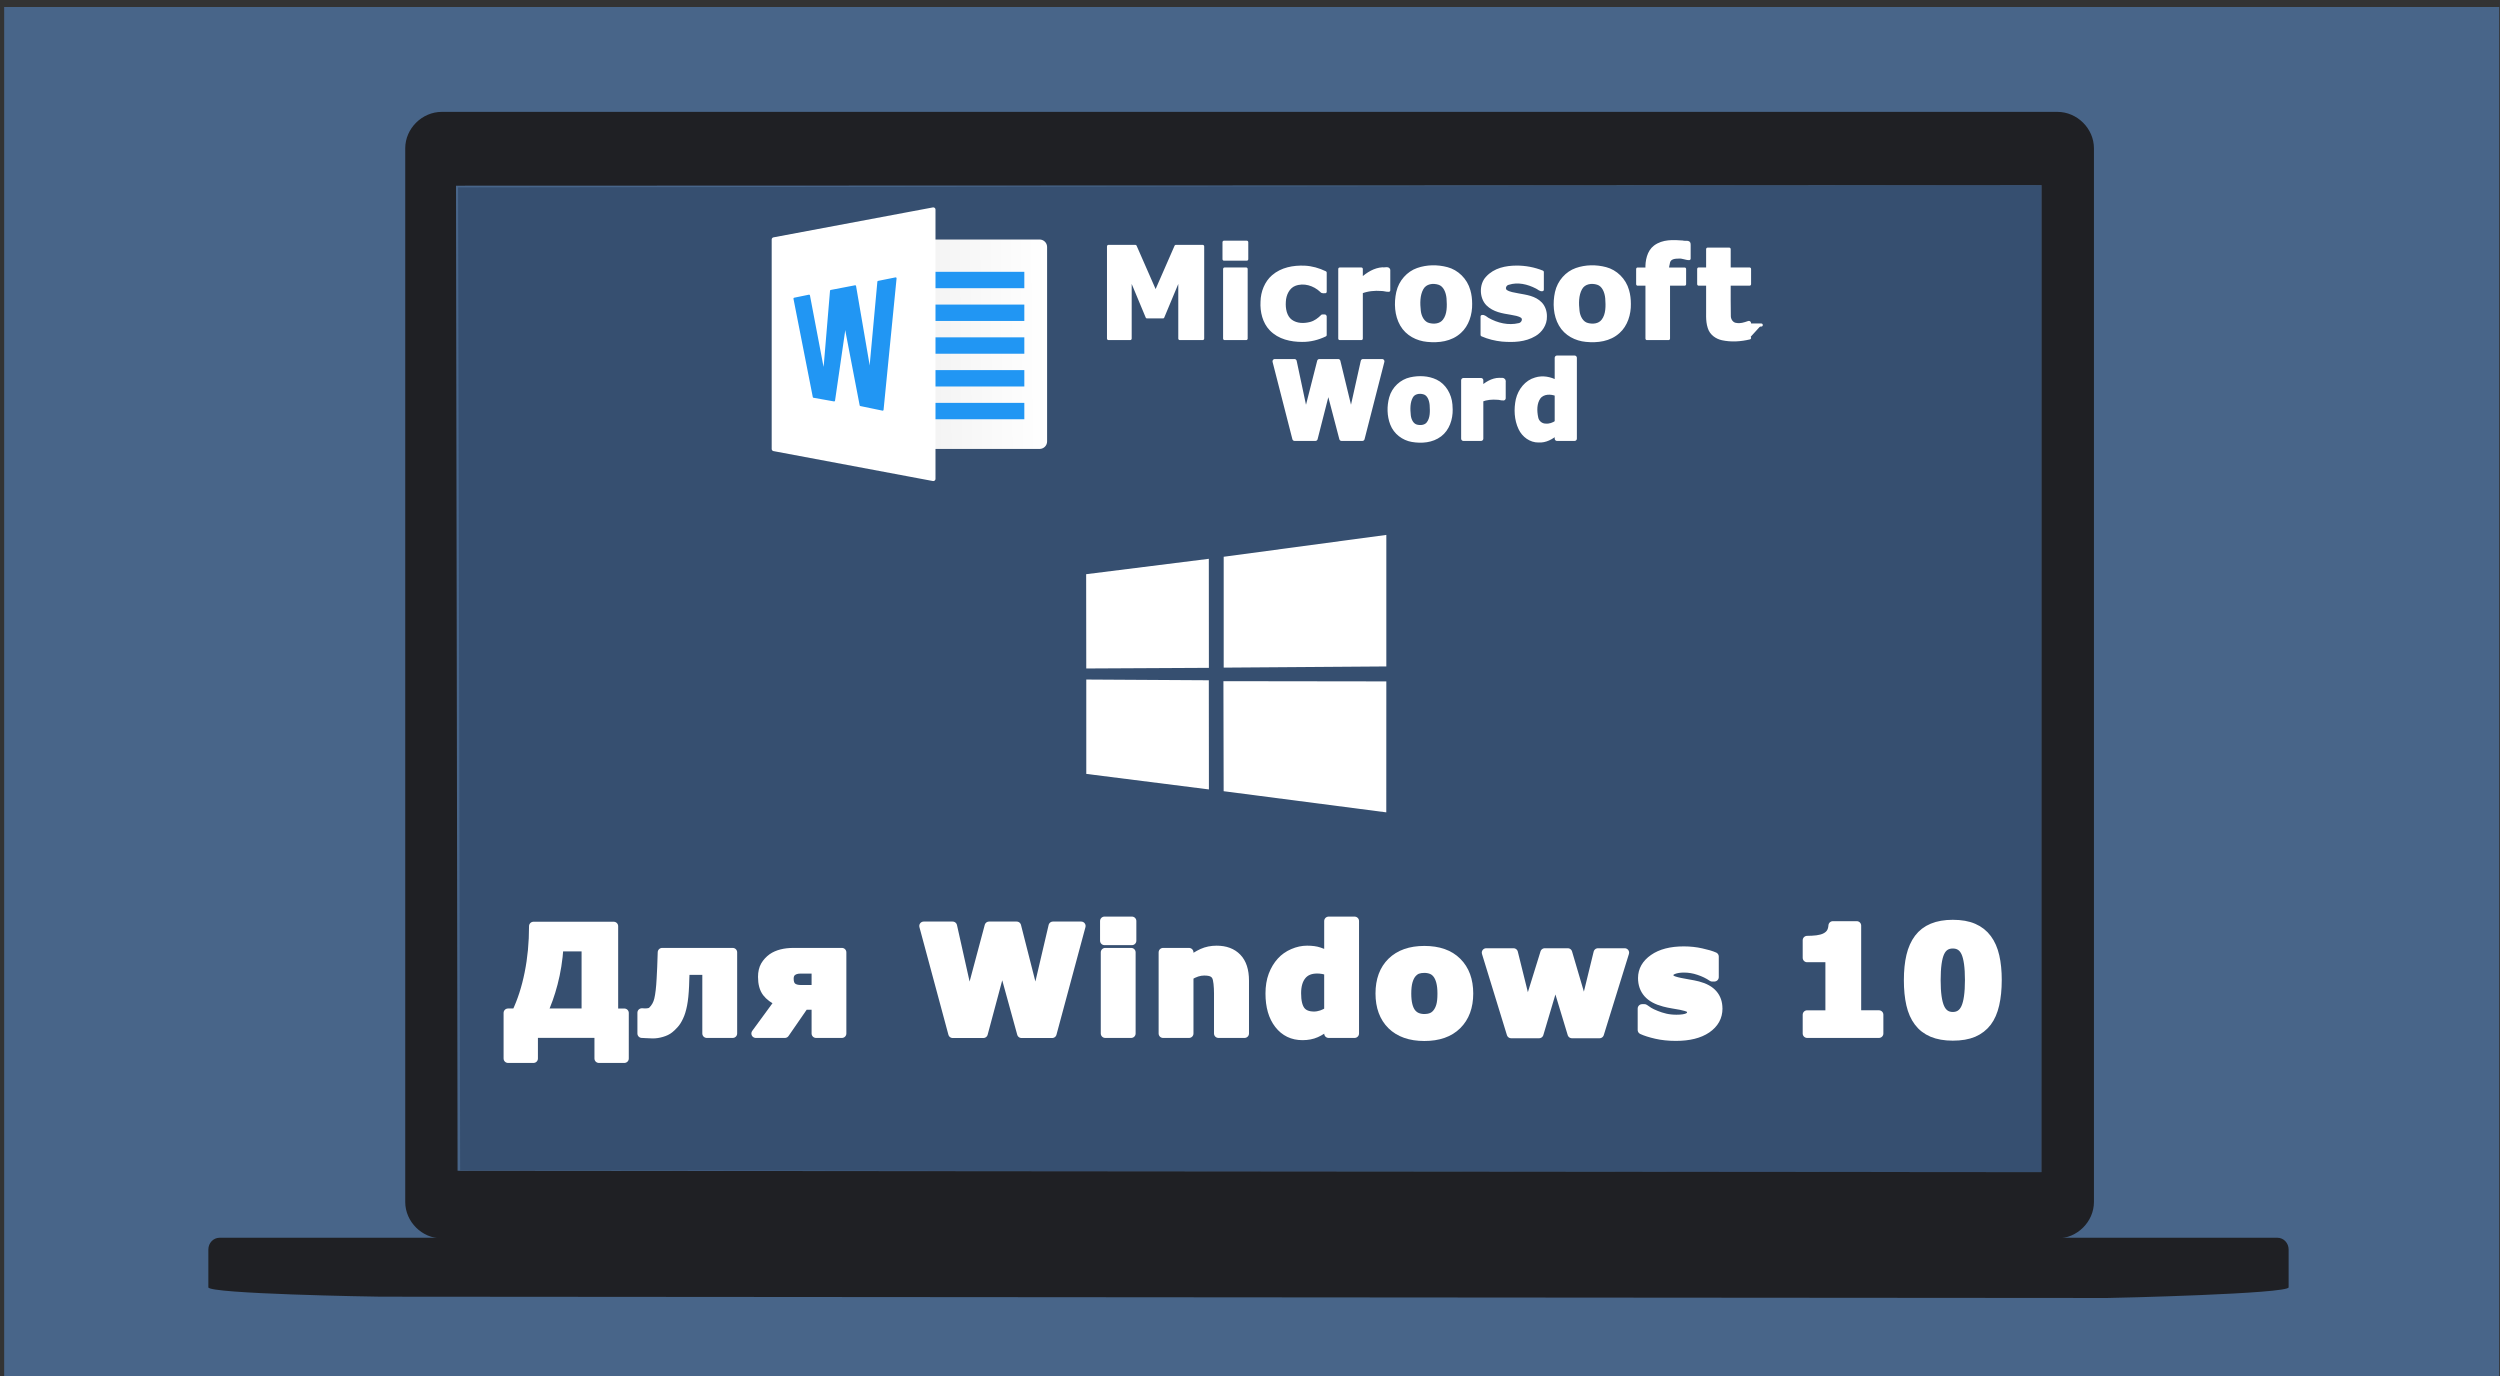 <svg version="1.1" viewBox="0 0 299.9 165.1" xmlns="http://www.w3.org/2000/svg">
<rect x="0" y="0" width="299.9" height="165.1" fill="#333333" stroke="none"/>
<defs>
<linearGradient id="linearGradient878" x1="42.02" x2="1.854" y1="23.6" y2="23.94" gradientUnits="userSpaceOnUse">
<stop stop-color="#fff" offset="0"/>
<stop stop-color="#e1e1e1" offset="1"/>
</linearGradient>
</defs>
<g transform="translate(348.8 -70.82)">
<path d="m-348.3 71.66h299.3v164.3h-299.3z" fill="#486589" style="paint-order:markers stroke fill"/>
<path d="m-293.6 211.2-.251-117.9 189.9-.252v118.4z" fill="#364f70" stroke-width=".265" style="paint-order:markers stroke fill"/>
<path d="m-295.8 84.24c-2.378 0-4.389 2.002-4.389 4.369v126.4c0 2.368 2.01 4.369 4.389 4.369h193.8c2.378 0 4.389-2.002 4.389-4.369v-126.4c0-2.368-2.01-4.369-4.389-4.369zm1.701 8.857 190.2-.066-.011 118.4-190-.166z" color="#000000" color-rendering="auto" dominant-baseline="auto" fill="#1f2024" image-rendering="auto" shape-rendering="auto" solid-color="#000000" style="font-feature-settings:normal;font-variant-alternates:normal;font-variant-caps:normal;font-variant-ligatures:normal;font-variant-numeric:normal;font-variant-position:normal;isolation:auto;mix-blend-mode:normal;paint-order:markers stroke fill;shape-padding:0;text-decoration-color:#000000;text-decoration-line:none;text-decoration-style:solid;text-indent:0;text-orientation:mixed;text-transform:none;white-space:normal"/>
<path d="m-322.4 219.3h246.8c.744 0 1.344.631 1.344 1.414v4.532c0 .784-21.04 1.281-21.79 1.281l-207.1-.157c-.744-.001-20.66-.34-20.66-1.123v-4.532c0-.784.599-1.414 1.344-1.414z" fill="#1f2024" style="paint-order:markers stroke fill"/>
<g fill="#fff" stroke="#fff" stroke-linecap="round" stroke-linejoin="round" stroke-width="1.058" style="paint-order:normal" aria-label="Для Windows 10">
<path d="m-273.9 197.8h-3.061v-3.009h-7.839v3.009h-3.061v-5.472h.98q1.006-2.107 1.535-4.752.538-2.645.538-5.654h9.634v10.41h1.275zm-4.605-5.472v-7.909h-3.226q-.165 2.359-.694 4.362-.52 1.995-1.266 3.547z" style="paint-order:normal"/>
<path d="m-260.9 194.8h-3.122v-7.562h-2.576q-.026.65-.043 1.015-.009.356-.026.833-.061 1.396-.234 2.272-.173.876-.442 1.431-.26.564-.564.893-.295.33-.598.572-.347.278-.91.442-.555.165-1.075.165-.408 0-.824-.035-.416-.026-.494-.026v-2.498h.095q.035 0 .121.009t.173.009q.226 0 .46-.043.243-.043.399-.191.581-.555.772-1.388.199-.841.286-2.48.035-.607.069-1.388t.061-1.769h8.472z" style="paint-order:normal"/>
<path d="m-247.8 194.8h-3.113v-3.382h-1.396l-2.333 3.382h-3.495l2.792-3.816q-.98-.442-1.492-1.11-.503-.676-.503-1.864 0-.806.312-1.353.321-.546.859-.937.477-.33 1.119-.494.65-.165 1.448-.165h5.801zm-3.113-5.29v-2.428h-1.847q-.642 0-1.006.295-.355.286-.355.841 0 .685.355.989.356.303 1.058.303z" style="paint-order:normal"/>
<path d="m-219.1 181.9-3.477 12.91h-3.686l-2.315-8.412-2.255 8.412h-3.686l-3.477-12.91h3.477l1.986 8.889 2.376-8.889h3.321l2.263 8.889 2.081-8.889z" style="paint-order:normal"/>
<path d="m-213.1 194.8h-3.122v-9.739h3.122zm.087-11.13h-3.295v-2.367h3.295z" style="paint-order:normal"/>
<path d="m-199.5 194.8h-3.139v-4.83q0-.59-.061-1.171-.061-.59-.208-.867-.173-.321-.512-.468-.33-.147-.928-.147-.425 0-.867.139-.434.139-.945.442v6.903h-3.122v-9.739h3.122v1.075q.833-.65 1.596-.997.772-.347 1.708-.347 1.578 0 2.463.919.893.919.893 2.749z" style="paint-order:normal"/>
<path d="m-186.3 194.8h-3.122v-1.015q-.806.659-1.509.971-.702.312-1.622.312-1.778 0-2.844-1.37-1.067-1.37-1.067-3.694 0-1.24.356-2.194.364-.963.989-1.648.59-.65 1.431-1.006.841-.364 1.682-.364.876 0 1.431.191.564.182 1.153.468v-4.145h3.122zm-3.122-2.688v-4.778q-.33-.139-.694-.2-.364-.061-.668-.061-1.231 0-1.847.772-.616.763-.616 2.125 0 1.431.494 2.081.494.642 1.587.642.425 0 .902-.156.477-.165.841-.425z" style="paint-order:normal"/>
<path d="m-172.6 190q0 2.402-1.405 3.79-1.396 1.379-3.928 1.379t-3.937-1.379q-1.396-1.388-1.396-3.79 0-2.419 1.405-3.798 1.414-1.379 3.928-1.379 2.55 0 3.937 1.388 1.396 1.388 1.396 3.79zm-3.842 2.367q.303-.373.451-.893.156-.529.156-1.457 0-.859-.156-1.44-.156-.581-.434-.928-.278-.356-.668-.503t-.841-.147q-.451 0-.806.121-.347.121-.668.486-.286.338-.46.928-.165.59-.165 1.483 0 .798.147 1.388.147.581.434.937.278.338.659.494.39.156.884.156.425 0 .806-.139.39-.147.659-.486z" style="paint-order:normal"/>
<path d="m-153.9 185.1-3.018 9.739h-3.313l-1.986-6.565-1.951 6.565h-3.356l-2.992-9.739h3.278l1.665 6.712 2.081-6.712h2.766l1.977 6.712 1.639-6.712z" style="paint-order:normal"/>
<path d="m-142.7 191.8q0 1.509-1.353 2.437-1.353.919-3.703.919-1.301 0-2.359-.243t-1.7-.538v-2.567h.286q.234.165.538.364.312.191.876.416.486.2 1.101.347.616.139 1.318.139.919 0 1.361-.2.442-.208.442-.607 0-.355-.26-.512-.26-.165-.989-.312-.347-.078-.945-.165-.59-.095-1.075-.226-1.327-.347-1.969-1.075-.642-.737-.642-1.83 0-1.405 1.327-2.333 1.335-.937 3.642-.937 1.093 0 2.09.226 1.006.217 1.57.468v2.463h-.269q-.694-.477-1.587-.772-.884-.303-1.795-.303-.754 0-1.275.208-.512.208-.512.59 0 .347.234.529t1.101.364q.477.095 1.023.191.555.087 1.11.226 1.231.321 1.821 1.015.59.685.59 1.717z" style="paint-order:normal"/>
<path d="m-123.4 194.8h-8.62v-2.255h2.723v-6.825h-2.723v-2.107q.624 0 1.197-.069.572-.078.954-.26.451-.217.676-.564t.26-.867h2.87v10.69h2.662z" style="paint-order:normal"/>
<path d="m-109.2 188.4q0 1.63-.295 2.922-.295 1.283-.919 2.107-.642.841-1.648 1.275-1.006.425-2.48.425-1.448 0-2.471-.434t-1.656-1.283q-.642-.85-.928-2.107-.286-1.266-.286-2.896 0-1.682.295-2.922t.937-2.099q.642-.85 1.665-1.275 1.023-.425 2.445-.425 1.483 0 2.489.442 1.006.434 1.648 1.301.633.85.919 2.099.286 1.24.286 2.87zm-3.356 0q0-2.341-.46-3.33-.46-.997-1.526-.997t-1.526.997q-.46.989-.46 3.347 0 2.298.468 3.313t1.518 1.015 1.518-1.015.468-3.33z" style="paint-order:normal"/>
</g>
<path d="m-218.5 139.7 14.71-1.846.008 13.08-14.71.077-.013-11.31zm14.71 12.74.011 13.08-14.71-1.863-.001-11.32 14.7.088zm1.784-14.83 19.51-2.623v15.78l-19.51.142v-13.29zm19.51 14.95-.005 15.71-19.51-2.537-.027-13.2z" fill="#fff" stroke-width=".135"/>
<g transform="matrix(.423 0 0 .409 -259.9 93.96)">
<g transform="matrix(1.341,0,0,1.521,-40.31,17.16)" fill="#fff" stroke="#fff" stroke-linecap="round" stroke-linejoin="round" aria-label="Microsoft Excel">
<path d="m127.7 16.8h-4.885v-11.89l-3.53 7.718h-3.389l-3.53-7.718v11.89h-4.63v-17.76h5.704l4.284 8.911 4.272-8.911h5.704zm9.323-15.31h-4.86v-3.257h4.86zm-.128 15.31h-4.604v-13.4h4.604zm11.83.358c-2.357-.004-4.906-.473-6.676-2.17-1.414-1.341-1.967-3.377-1.844-5.293.037-1.857.856-3.703 2.314-4.856 1.879-1.489 4.372-1.874 6.698-1.792 1.515.058 3.005.453 4.394 1.059v3.662c-.298-.033-.655.107-.87-.171-1.509-1.299-3.689-1.901-5.595-1.225-1.351.484-2.128 1.929-2.178 3.326-.107 1.357.209 2.936 1.408 3.731 1.207.795 2.767.786 4.124.459.936-.231 1.754-.781 2.458-1.431.196.048.584-.099.652.079v3.583c-1.538.671-3.206 1.057-4.885 1.038zm18.33-9.663c-.537.031-1.053-.169-1.593-.159-1.419-.102-2.864.02-4.214.493v8.971h-4.604v-13.4h4.604v1.968c1.278-1.056 2.797-1.923 4.48-2.01.377.097 1.225-.201 1.326.216v3.918zm11.65 5.869c1.007-1.176.947-2.862.838-4.318-.114-1.201-.683-2.571-1.942-2.911-1.219-.347-2.796-.188-3.517 1.004-.784 1.295-.749 2.909-.571 4.366.143 1.148.829 2.343 2.023 2.597 1.075.25 2.403.165 3.168-.738zm5.665-3.257c.04 2.009-.691 4.101-2.269 5.387-1.911 1.606-4.551 1.876-6.939 1.656-2.118-.184-4.289-1.145-5.46-3.014-1.157-1.828-1.292-4.167-.796-6.236.506-2.094 2.192-3.771 4.205-4.41 2.014-.644 4.213-.658 6.26-.165 2.117.506 3.99 2.109 4.631 4.242.262.818.367 1.682.366 2.54zm15.81 2.446c.051 1.509-.977 2.83-2.25 3.505-2.104 1.154-4.594 1.208-6.925 1.038-1.456-.138-2.904-.456-4.265-1v-3.531c.481-.1.82.289 1.215.501 2.009 1.043 4.367 1.545 6.598 1.06.68-.082 1.256-.933.706-1.508-.701-.487-1.597-.525-2.41-.693-1.733-.26-3.626-.518-4.976-1.754-1.387-1.293-1.442-3.76-.058-5.079 1.622-1.633 4.013-2.043 6.211-2.058 1.869-.01 3.746.308 5.503.954v3.388c-.495.099-.842-.328-1.276-.492-1.814-.853-3.929-1.307-5.891-.736-.687.1-1.176.979-.587 1.507.774.505 1.742.543 2.624.731 1.663.285 3.513.459 4.8 1.687.665.639.996 1.561.982 2.479zm12.09.811c1.007-1.176.947-2.862.838-4.318-.114-1.201-.683-2.571-1.942-2.911-1.219-.347-2.796-.188-3.517 1.004-.784 1.295-.749 2.909-.571 4.366.143 1.148.829 2.343 2.023 2.597 1.075.25 2.403.165 3.168-.738zm5.666-3.257c.04 2.009-.691 4.101-2.269 5.387-1.911 1.606-4.551 1.876-6.939 1.656-2.118-.184-4.289-1.145-5.46-3.014-1.157-1.828-1.292-4.167-.796-6.236.506-2.094 2.192-3.771 4.205-4.41 2.014-.644 4.213-.658 6.26-.165 2.117.506 3.99 2.109 4.631 4.242.262.818.367 1.682.366 2.54zm12.64-8.72c-.742.009-1.445-.363-2.2-.298-.763.013-1.822.047-2.13.912-.032.364-.542 1.472.082 1.402h3.289v2.911h-3.402v10.49h-4.604v-10.49h-1.969v-2.911h1.969c-.072-1.567.318-3.336 1.67-4.276 1.73-1.19 3.934-1.061 5.927-.93.416.165 1.457-.176 1.368.474v2.715zm12.78 15.29c-1.903.421-3.905.54-5.824.159-1.181-.241-2.368-.952-2.764-2.166-.486-1.356-.282-2.816-.326-4.227v-4.133h-1.893v-2.911h1.893v-3.829h4.604v3.829h4.31v2.911h-4.31c.012 2.077-.028 4.156.03 6.232.037.795.655 1.507 1.461 1.548.857.16 1.717-.106 2.519-.36.376-.123.307.204.299.469 5e-5.826 0 1.652 0 2.478z" stroke-width=".594" style="paint-order:stroke fill markers"/>
<g transform="matrix(1.425,0,0,1.366,65.64,126.4)" stroke-width=".657" style="paint-order:normal" aria-label="Word">
<path d="m70.18-77.01-2.936 10.9h-3.111l-1.955-7.101-1.903 7.101h-3.111l-2.936-10.9h2.936l1.676 7.504 2.006-7.504h2.804l1.911 7.504 1.757-7.504z"/>
<path d="m80.31-70.22c.025 1.33-.463 2.737-1.578 3.534-1.174.851-2.721.952-4.11.726-1.272-.207-2.454-1.036-2.944-2.25-.465-1.143-.484-2.45-.146-3.629.377-1.319 1.539-2.324 2.869-2.601 1.227-.255 2.56-.218 3.713.307 1.26.571 2.047 1.889 2.16 3.241.024.223.035.448.035.672zm-3.243 1.999c.585-.745.538-1.757.479-2.65-.067-.74-.392-1.622-1.196-1.811-.673-.179-1.522-.051-1.902.599-.483.812-.454 1.814-.353 2.722.082.708.484 1.481 1.247 1.617.597.125 1.329.042 1.724-.476z"/>
<path d="m88.18-71.82c-.294.022-.572-.099-.867-.095-.828-.068-1.675.005-2.456.3v5.505h-2.635v-8.221h2.635v1.208c.75-.663 1.669-1.23 2.701-1.237.25.035.733-.115.622.277v2.263z"/>
<path d="m98.74-66.11h-2.635v-.857c-.759.649-1.71 1.151-2.736 1.082-1.127.015-2.168-.703-2.659-1.7-.614-1.227-.679-2.685-.381-4.008.324-1.3 1.294-2.47 2.618-2.82 1.033-.314 2.152-.107 3.096.381.135.004.028-.376.062-.532v-2.938h2.635v11.39zm-2.635-2.269v-4.034c-.877-.341-2.065-.359-2.709.432-.626.833-.602 1.971-.388 2.944.129.659.738 1.134 1.402 1.14.599.053 1.205-.141 1.694-.482z"/>
</g>
</g>
<g transform="matrix(2.152,0,0,2.194,-3.601,-8.272)">
<path d="m41 10h-16v28h16c.555 0 1-.445 1-1v-26c0-.555-.445-1-1-1z" fill="url(#linearGradient878)"/>
<g fill="#2196f3" stroke-width="1.046">
<path d="m25 14.32h14v2.19h-14z"/>
<path d="m25 18.7h14v2.19h-14z"/>
<path d="m25 23.08h14v2.19h-14z"/>
<path d="m25 27.46h14v2.19h-14z"/>
<path d="m25 31.84h14v2.19h-14z"/>
</g>
<path d="m27 42-21-4v-28l21-4z" fill="#fff" stroke="#fff" stroke-linecap="round" stroke-linejoin="round" stroke-width=".586" style="paint-order:markers stroke fill"/>
<path d="m20.33 32.76-2.911-.612-1.83-9.659c-.105-.483-.172-.976-.198-1.47l-.029.001c-.023.598-.069 1.09-.136 1.48l-1.291 9.026-2.693-.486-2.546-13.14 1.935-.403 1.71 9.12c.066.379.125.88.171 1.505l.038-.001c.002-.469.062-.987.16-1.547l.803-9.712 3.193-.622 1.74 10.28c.065.325.13.788.192 1.409l.106.8c.005-.48-.041-1.769.027-2.269l.982-10.81 2.291-.467z" fill="#2196f3" stroke="#2196f3" stroke-linecap="round" stroke-linejoin="round" stroke-width=".242" style="paint-order:fill markers stroke"/>
</g>
</g>
</g>
</svg>

